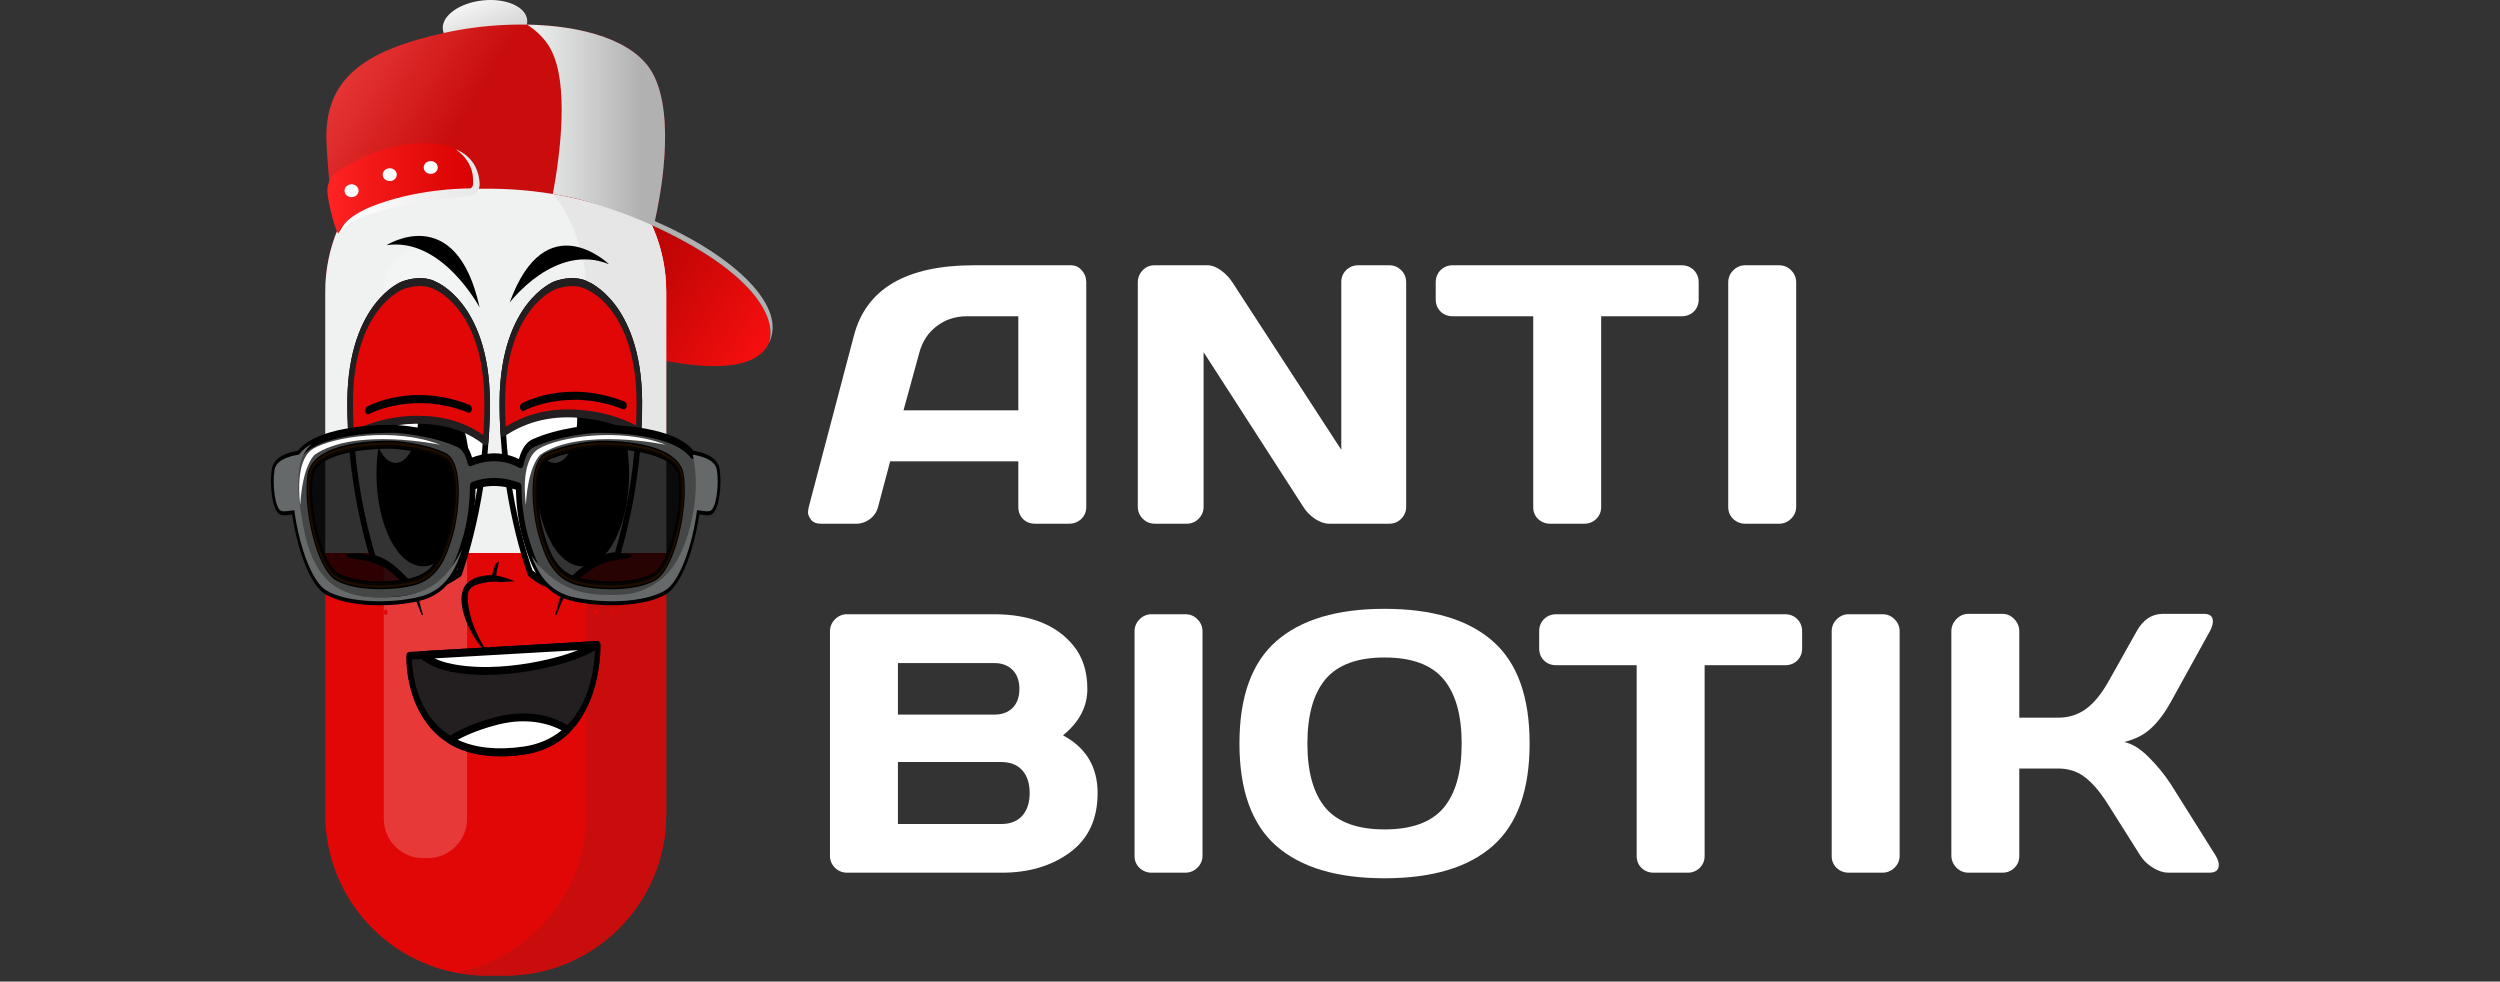 <svg width="163" height="64" viewBox="0 0 163 64" fill="none" xmlns="http://www.w3.org/2000/svg">
    <rect x="0" y="0" width="163" height="64" fill="#333333" stroke="none"/>
    <path
        d="M54.114 41.164C54.114 40.859 54.224 40.596 54.443 40.377C54.663 40.157 54.925 40.048 55.231 40.048H64.784C67.126 40.048 68.854 40.722 69.966 42.069C70.585 42.813 70.895 43.765 70.895 44.925C70.895 46.076 70.366 47.083 69.308 47.944C70.812 48.751 71.564 50.005 71.564 51.705C71.564 53.405 70.961 54.697 69.755 55.583C68.556 56.46 67.083 56.899 65.337 56.899H55.231C54.925 56.899 54.663 56.793 54.443 56.581C54.224 56.362 54.114 56.099 54.114 55.794V41.164ZM58.544 53.726H65.266C65.869 53.726 66.331 53.546 66.653 53.185C66.974 52.825 67.134 52.331 67.134 51.705C67.134 51.078 66.974 50.584 66.653 50.224C66.331 49.864 65.869 49.684 65.266 49.684H58.544V53.726ZM58.544 46.593H64.831C65.325 46.593 65.72 46.448 66.018 46.158C66.316 45.861 66.465 45.449 66.465 44.925C66.465 44.392 66.316 43.977 66.018 43.679C65.72 43.381 65.325 43.232 64.831 43.232H58.544V46.593Z"
        fill="white"/>
    <path
        d="M73.973 55.818V41.164C73.973 40.859 74.083 40.596 74.302 40.377C74.522 40.157 74.784 40.048 75.09 40.048H77.275C77.597 40.048 77.863 40.157 78.074 40.377C78.294 40.596 78.403 40.859 78.403 41.164V55.794C78.403 56.099 78.29 56.362 78.063 56.581C77.843 56.793 77.581 56.899 77.275 56.899H75.09C74.784 56.899 74.522 56.797 74.302 56.593C74.083 56.382 73.973 56.123 73.973 55.818Z"
        fill="white"/>
    <path
        d="M97.322 55.16C95.724 56.562 93.374 57.263 90.272 57.263C87.177 57.263 84.827 56.562 83.221 55.16C81.615 53.749 80.812 51.521 80.812 48.473C80.812 45.426 81.615 43.201 83.221 41.799C84.827 40.396 87.177 39.695 90.272 39.695C93.374 39.695 95.724 40.396 97.322 41.799C98.928 43.201 99.731 45.426 99.731 48.473C99.731 51.521 98.928 53.749 97.322 55.16ZM94.114 44.278C93.323 43.338 92.042 42.868 90.272 42.868C88.509 42.868 87.228 43.338 86.429 44.278C85.638 45.218 85.242 46.62 85.242 48.485C85.242 50.342 85.638 51.74 86.429 52.68C87.228 53.612 88.509 54.078 90.272 54.078C92.042 54.078 93.323 53.612 94.114 52.68C94.906 51.74 95.301 50.342 95.301 48.485C95.301 46.62 94.906 45.218 94.114 44.278Z"
        fill="white"/>
    <path
        d="M100.354 42.269V41.164C100.354 40.843 100.46 40.577 100.671 40.365C100.883 40.154 101.149 40.048 101.47 40.048H116.382C116.703 40.048 116.97 40.154 117.181 40.365C117.393 40.577 117.499 40.843 117.499 41.164V42.269C117.499 42.59 117.393 42.856 117.181 43.068C116.97 43.272 116.703 43.373 116.382 43.373H111.141V55.818C111.141 56.123 111.032 56.382 110.812 56.593C110.601 56.797 110.342 56.899 110.037 56.899H107.816C107.51 56.899 107.248 56.797 107.029 56.593C106.817 56.382 106.711 56.123 106.711 55.818V43.373H101.47C101.149 43.373 100.883 43.272 100.671 43.068C100.46 42.856 100.354 42.59 100.354 42.269Z"
        fill="white"/>
    <path
        d="M119.426 55.818V41.164C119.426 40.859 119.535 40.596 119.755 40.377C119.974 40.157 120.237 40.048 120.542 40.048H122.728C123.049 40.048 123.315 40.157 123.527 40.377C123.746 40.596 123.856 40.859 123.856 41.164V55.794C123.856 56.099 123.742 56.362 123.515 56.581C123.296 56.793 123.033 56.899 122.728 56.899H120.542C120.237 56.899 119.974 56.797 119.755 56.593C119.535 56.382 119.426 56.123 119.426 55.818Z"
        fill="white"/>
    <path
        d="M144.667 56.382C144.667 56.726 144.463 56.899 144.056 56.899H141.365C141.059 56.899 140.73 56.793 140.378 56.581C140.025 56.362 139.751 56.099 139.555 55.794L137.487 52.516C136.993 51.717 136.496 51.117 135.994 50.718C135.493 50.31 134.89 50.107 134.185 50.107H131.658V55.818C131.658 56.123 131.549 56.382 131.329 56.593C131.118 56.797 130.859 56.899 130.554 56.899H128.345C128.039 56.899 127.777 56.789 127.557 56.57C127.338 56.342 127.228 56.076 127.228 55.77V41.164C127.228 40.859 127.338 40.592 127.557 40.365C127.777 40.138 128.039 40.024 128.345 40.024H130.554C130.859 40.024 131.118 40.138 131.329 40.365C131.549 40.592 131.658 40.859 131.658 41.164V46.793H134.185C134.874 46.793 135.477 46.605 135.994 46.229C136.519 45.853 137.017 45.246 137.487 44.407L139.308 41.164C139.723 40.412 140.287 40.032 141 40.024H143.715C144.091 40.024 144.279 40.189 144.279 40.518C144.279 40.698 144.212 40.913 144.079 41.164L141.529 45.782C141.161 46.456 140.746 47.012 140.284 47.451C139.829 47.89 139.234 48.199 138.497 48.379C139.014 48.489 139.543 48.814 140.084 49.355C140.632 49.895 141.114 50.483 141.529 51.117L144.467 55.794C144.6 56.021 144.667 56.217 144.667 56.382Z"
        fill="white"/>
    <path
        d="M52.728 33.065L55.677 21.878C56.476 18.83 59.077 17.303 63.48 17.295H69.814C70.103 17.295 70.342 17.405 70.53 17.624C70.726 17.843 70.824 18.098 70.824 18.388V33.065C70.824 33.37 70.715 33.629 70.495 33.84C70.276 34.044 70.013 34.146 69.708 34.146H67.499C67.177 34.146 66.911 34.044 66.7 33.84C66.496 33.629 66.394 33.362 66.394 33.041V30.08H58.039L57.252 33.041C57.173 33.362 56.997 33.629 56.723 33.84C56.449 34.044 56.159 34.146 55.853 34.146H53.539C53.233 34.146 53.014 34.059 52.881 33.887C52.747 33.707 52.681 33.55 52.681 33.417C52.689 33.284 52.704 33.166 52.728 33.065ZM58.909 26.754H66.394V20.62H63.045C62.293 20.62 61.635 20.836 61.071 21.267C60.515 21.69 60.139 22.262 59.943 22.982L58.909 26.754Z"
        fill="white"/>
    <path
        d="M74.185 33.041V18.411C74.185 18.106 74.291 17.843 74.502 17.624C74.714 17.405 74.972 17.295 75.278 17.295H78.733C79.007 17.295 79.296 17.405 79.602 17.624C79.908 17.843 80.158 18.106 80.354 18.411L87.452 29.328V18.388C87.452 18.082 87.557 17.824 87.769 17.612C87.988 17.401 88.251 17.295 88.556 17.295H90.577C90.883 17.295 91.141 17.401 91.353 17.612C91.572 17.824 91.682 18.09 91.682 18.411V33.041C91.682 33.347 91.572 33.609 91.353 33.828C91.141 34.04 90.883 34.146 90.577 34.146H86.676C86.371 34.146 86.057 34.04 85.736 33.828C85.415 33.609 85.16 33.347 84.972 33.041L78.474 22.959V33.041C78.474 33.347 78.364 33.609 78.145 33.828C77.933 34.04 77.675 34.146 77.369 34.146H75.301C74.996 34.146 74.733 34.04 74.514 33.828C74.295 33.609 74.185 33.347 74.185 33.041Z"
        fill="white"/>
    <path
        d="M93.609 19.516V18.411C93.609 18.09 93.715 17.824 93.926 17.612C94.138 17.401 94.404 17.295 94.725 17.295H109.637C109.958 17.295 110.225 17.401 110.436 17.612C110.648 17.824 110.754 18.09 110.754 18.411V19.516C110.754 19.837 110.648 20.103 110.436 20.315C110.225 20.519 109.958 20.62 109.637 20.62H104.396V33.065C104.396 33.37 104.287 33.629 104.067 33.84C103.856 34.044 103.597 34.146 103.292 34.146H101.071C100.765 34.146 100.503 34.044 100.284 33.84C100.072 33.629 99.966 33.37 99.966 33.065V20.62H94.725C94.404 20.62 94.138 20.519 93.926 20.315C93.715 20.103 93.609 19.837 93.609 19.516Z"
        fill="white"/>
    <path
        d="M112.681 33.065V18.411C112.681 18.106 112.79 17.843 113.01 17.624C113.229 17.405 113.492 17.295 113.797 17.295H115.983C116.304 17.295 116.57 17.405 116.782 17.624C117.001 17.843 117.111 18.106 117.111 18.411V33.041C117.111 33.347 116.997 33.609 116.77 33.828C116.551 34.04 116.288 34.146 115.983 34.146H113.797C113.492 34.146 113.229 34.044 113.01 33.84C112.79 33.629 112.681 33.37 112.681 33.065Z"
        fill="white"/>
    <path
        d="M50.01 22.596C48.103 25.601 39.067 22.596 33.713 20.725C27.11 18.417 22.119 12.478 22.292 11.608C22.609 10.008 29.994 10.321 36.653 12.458C49.848 16.692 50.884 21.221 50.01 22.596Z"
        fill="url(#paint0_linear_102_1772)"/>
    <path
        d="M29.75 19.102C23.154 17.882 22.073 15.805 22.073 15.2C22.073 13.589 25.24 9.864 34.136 11.012C40.153 11.788 41.407 13.309 42.618 14.735C44.836 17.343 40.48 21.087 29.752 19.102H29.75Z"
        fill="#C10505"/>
    <g clip-path="url(#clip0_102_1772)">
        <path
            d="M43.436 53.098C43.436 58.902 38.733 63.606 32.936 63.606H31.706C25.909 63.606 21.206 58.902 21.206 53.098V19.015C21.206 13.212 25.909 8.508 31.706 8.508H32.936C38.733 8.508 43.436 13.212 43.436 19.015V53.098Z"
            fill="#E20707"/>
        <path
            d="M43.436 19.015C43.436 13.212 38.733 8.508 32.936 8.508H31.706C25.909 8.508 21.206 13.212 21.206 19.015V36.054H43.436V19.015Z"
            fill="#F0F1F1"/>
        <path
            d="M38.224 53.098C38.224 58.218 34.56 62.479 29.715 63.409C30.36 63.535 31.028 63.606 31.706 63.606H32.936C38.733 63.606 43.436 58.902 43.436 53.098V36.06H38.224V53.098Z"
            fill="#C90D0D"/>
        <path
            d="M32.936 8.508H31.706C31.361 8.508 31.028 8.524 30.694 8.557C30.36 8.59 30.032 8.639 29.715 8.699C34.56 9.629 38.224 13.89 38.224 19.01V36.049H43.436V19.015C43.436 13.212 38.733 8.508 32.936 8.508Z"
            fill="#E6E6E7"/>
        <path opacity="0.2"
              d="M27.593 16.16H27.889C29.305 16.16 30.453 17.308 30.453 18.725V53.382C30.453 54.799 29.305 55.948 27.889 55.948H27.588C26.171 55.948 25.023 54.799 25.023 53.382V18.725C25.023 17.308 26.171 16.154 27.593 16.154V16.16Z"
              fill="white"/>
    </g>
    <path
        d="M26.673 42.762L38.973 42.055C38.973 42.055 39.193 48.205 34.143 48.933C26.392 50.047 26.673 42.76 26.673 42.76V42.762Z"
        fill="#231F20"/>
    <path
        d="M32.601 49.311C30.484 49.311 28.876 48.583 27.81 47.139C26.412 45.249 26.488 42.847 26.492 42.748C26.496 42.614 26.573 42.509 26.667 42.504L38.967 41.796C39.067 41.796 39.151 41.901 39.157 42.043C39.159 42.106 39.328 48.45 34.163 49.194C33.616 49.274 33.094 49.314 32.601 49.314V49.311ZM26.859 43.01C26.879 43.632 27.034 45.377 28.066 46.77C29.301 48.435 31.338 49.075 34.125 48.674C38.416 48.057 38.77 43.478 38.792 42.322L26.859 43.007V43.01Z"
        fill="black"/>
    <path
        d="M29.464 43.553C31.32 43.914 33.409 43.737 35.228 43.365C36.515 43.101 37.894 42.691 38.917 42.06L27.535 42.714C27.992 43.123 28.744 43.411 29.466 43.553H29.464Z"
        fill="white"/>
    <path
        d="M31.665 44.007C30.929 44.007 30.173 43.95 29.438 43.805C28.603 43.643 27.874 43.325 27.435 42.93C27.366 42.87 27.334 42.754 27.356 42.643C27.378 42.535 27.447 42.455 27.525 42.45L38.907 41.796C38.991 41.793 39.073 41.876 39.093 41.998C39.113 42.12 39.069 42.242 38.987 42.293C38.089 42.848 36.831 43.291 35.252 43.615C34.279 43.814 33.004 44.004 31.665 44.004V44.007ZM28.323 42.927C28.664 43.084 29.063 43.211 29.488 43.294C31.521 43.692 33.716 43.41 35.2 43.106C36.156 42.91 36.99 42.671 37.692 42.39L28.323 42.927Z"
        fill="black"/>
    <path
        d="M35.823 47.019C35.027 46.775 34.105 46.709 33.247 46.829C32.599 46.919 31.972 47.099 31.384 47.297C30.689 47.533 30.017 47.821 29.456 48.181C29.422 48.204 29.39 48.227 29.357 48.247C30.45 48.901 31.984 49.242 34.143 48.932C35.396 48.753 36.324 48.236 37.012 47.565C36.669 47.34 36.27 47.153 35.823 47.016V47.019Z"
        fill="white"/>
    <path
        d="M32.617 49.31C31.316 49.31 30.201 49.034 29.287 48.488C29.221 48.449 29.177 48.358 29.175 48.255C29.175 48.153 29.213 48.059 29.279 48.017L29.381 47.948C29.897 47.616 30.538 47.323 31.344 47.047C32.068 46.8 32.667 46.65 33.231 46.573C34.115 46.451 35.049 46.519 35.863 46.769C36.314 46.908 36.727 47.099 37.09 47.334C37.15 47.374 37.19 47.457 37.196 47.548C37.202 47.642 37.172 47.73 37.118 47.784C36.332 48.551 35.338 49.026 34.163 49.196C33.622 49.273 33.108 49.313 32.619 49.313L32.617 49.31ZM29.844 48.233C30.985 48.773 32.423 48.92 34.125 48.679C35.095 48.54 35.933 48.181 36.619 47.616C36.362 47.48 36.084 47.366 35.787 47.272C35.009 47.033 34.115 46.968 33.267 47.087C32.719 47.164 32.136 47.312 31.43 47.55C30.805 47.764 30.282 47.988 29.844 48.233Z"
        fill="black"/>
    <path
        d="M28.329 18.602C28.329 18.602 27.585 18.133 26.262 18.602C26.262 18.602 22.872 19.892 22.829 26.162C22.799 30.815 23.814 34.717 24.339 36.428C25.051 36.63 25.53 36.997 26.003 37.446C26.274 37.705 26.539 37.98 26.775 38.293C27.637 38.389 28.716 38.213 29.939 37.355C29.939 37.355 31.799 32.432 31.759 26.159C31.717 19.887 28.327 18.599 28.327 18.599L28.329 18.602Z"
        fill="white"/>
    <path
        d="M27.2 38.577C27.054 38.577 26.907 38.568 26.763 38.551C26.721 38.545 26.683 38.523 26.653 38.483C26.454 38.221 26.216 37.96 25.903 37.662C25.434 37.212 24.981 36.874 24.305 36.684C24.247 36.667 24.197 36.61 24.173 36.533C23.589 34.64 22.617 30.778 22.647 26.162C22.669 22.828 23.633 20.884 24.437 19.841C25.313 18.704 26.177 18.366 26.214 18.352C27.503 17.897 28.273 18.292 28.389 18.357C28.505 18.405 29.323 18.764 30.153 19.841C30.957 20.884 31.922 22.828 31.944 26.162C31.986 32.426 30.121 37.431 30.103 37.483C30.085 37.531 30.057 37.568 30.023 37.593C29.085 38.25 28.138 38.58 27.2 38.58V38.577ZM26.853 38.042C27.83 38.133 28.82 37.838 29.806 37.161C30.031 36.53 31.615 31.886 31.577 26.165C31.537 20.176 28.413 18.903 28.281 18.852C28.273 18.849 28.263 18.843 28.255 18.84C28.243 18.832 27.537 18.417 26.306 18.855C26.175 18.903 23.052 20.176 23.014 26.168C22.984 30.59 23.898 34.311 24.471 36.203C25.197 36.431 25.686 36.832 26.107 37.232C26.412 37.522 26.653 37.784 26.855 38.042H26.853Z"
        fill="black"/>
    <path
        d="M30.64 30.889C30.64 34.22 29.275 36.923 27.593 36.923C25.911 36.923 24.546 34.222 24.546 30.889C24.546 27.555 25.911 24.855 27.593 24.855C29.275 24.855 30.64 27.555 30.64 30.889Z"
        fill="black"/>
    <path
        d="M27.256 27.296C27.256 28.89 26.603 30.184 25.797 30.184C24.991 30.184 24.337 28.89 24.337 27.296C24.337 25.701 24.991 24.408 25.797 24.408C26.603 24.408 27.256 25.701 27.256 27.296Z"
        fill="white"/>
    <path
        d="M38.389 36.967C38.961 36.572 39.592 36.277 40.228 36.251C40.765 34.463 41.715 30.666 41.685 26.161C41.643 19.889 38.253 18.601 38.253 18.601C38.253 18.601 37.509 18.132 36.186 18.601C36.186 18.601 32.796 19.891 32.754 26.161C32.714 32.434 34.574 37.357 34.574 37.357C34.574 37.357 35.49 38.255 36.97 38.312C37.343 37.709 37.906 37.3 38.389 36.967Z"
        fill="white"/>
    <path
        d="M36.97 38.571H36.966C35.448 38.511 34.51 37.607 34.472 37.567C34.448 37.545 34.428 37.513 34.414 37.476C34.396 37.425 32.531 32.423 32.573 26.156C32.595 22.822 33.56 20.878 34.364 19.835C35.24 18.698 36.104 18.36 36.14 18.345C37.511 17.862 38.295 18.34 38.327 18.36C38.337 18.36 39.201 18.698 40.078 19.835C40.882 20.878 41.846 22.822 41.868 26.156C41.898 30.672 40.958 34.481 40.394 36.351C40.366 36.445 40.302 36.504 40.232 36.507C39.693 36.53 39.099 36.76 38.47 37.195C37.968 37.542 37.451 37.925 37.108 38.477C37.074 38.534 37.024 38.565 36.972 38.565L36.97 38.571ZM34.714 37.175C34.891 37.328 35.695 37.974 36.892 38.048C37.275 37.474 37.8 37.084 38.309 36.734C38.943 36.297 39.544 36.05 40.104 36.001C40.659 34.12 41.531 30.467 41.503 26.164C41.463 20.176 38.339 18.902 38.207 18.851C38.173 18.834 37.467 18.414 36.232 18.851C36.102 18.9 32.978 20.173 32.938 26.164C32.9 31.931 34.51 36.604 34.714 37.175Z"
        fill="black"/>
    <path
        d="M41.018 30.889C41.018 34.22 39.652 36.923 37.97 36.923C36.288 36.923 34.923 34.222 34.923 30.889C34.923 27.555 36.288 24.855 37.97 24.855C39.652 24.855 41.018 27.555 41.018 30.889Z"
        fill="black"/>
    <path
        d="M37.633 27.296C37.633 28.89 36.98 30.184 36.174 30.184C35.368 30.184 34.714 28.89 34.714 27.296C34.714 25.701 35.368 24.408 36.174 24.408C36.98 24.408 37.633 25.701 37.633 27.296Z"
        fill="white"/>
    <path
        d="M25.201 15.987C25.201 15.987 29.75 13.071 31.272 20.051C31.272 20.051 28.828 15.436 25.201 15.987Z"
        fill="black"/>
    <path
        d="M39.705 17.226C39.705 17.226 35.583 13.233 33.227 19.733C33.227 19.733 36.2 15.788 39.705 17.226Z"
        fill="black"/>
    <path
        d="M32.352 37.526C32.355 37.509 32.356 37.492 32.358 37.472C32.361 37.446 32.362 37.423 32.367 37.398L32.37 37.367C32.374 37.338 32.367 37.389 32.37 37.361C32.379 37.31 32.389 37.261 32.399 37.213C32.419 37.119 32.445 37.031 32.465 36.938C32.485 36.849 32.505 36.761 32.525 36.673C32.529 36.653 32.525 36.636 32.523 36.619C32.463 36.653 32.399 36.693 32.338 36.736C32.316 36.781 32.296 36.827 32.274 36.875C32.236 36.96 32.206 37.051 32.176 37.142C32.15 37.224 32.126 37.31 32.106 37.398C32.098 37.432 32.092 37.466 32.086 37.5C31.963 37.495 31.839 37.497 31.713 37.514C31.302 37.571 30.863 37.659 30.506 37.983C29.594 38.816 30.382 40.675 30.891 41.499C31.148 41.914 31.478 42.358 31.853 42.602C31.474 42.105 31.155 41.505 30.911 40.88C30.759 40.49 30.636 40.058 30.56 39.629C30.53 39.459 30.5 39.237 30.506 39.029C30.494 38.796 30.52 38.577 30.628 38.43C30.855 38.123 31.296 38.057 31.591 37.992C31.95 37.91 32.32 37.912 32.687 37.952C32.978 37.927 33.271 37.912 33.563 37.904C33.156 37.745 32.761 37.588 32.352 37.526Z"
        fill="black"/>
    <path
        d="M41.162 36.124C40.683 36.022 40.158 36.096 39.683 36.206C39.163 36.329 38.658 36.562 38.189 36.897C37.714 37.238 37.265 37.67 36.906 38.23C36.748 38.477 36.601 38.739 36.499 39.04C36.389 39.364 36.324 39.714 36.214 40.041C36.188 40.12 36.284 40.117 36.306 40.06C36.535 39.464 36.739 38.887 37.092 38.412C37.463 37.912 37.896 37.502 38.359 37.196C38.774 36.92 39.215 36.738 39.665 36.616C40.144 36.485 40.635 36.465 41.112 36.337C41.164 36.323 41.258 36.147 41.162 36.127V36.124Z"
        fill="black"/>
    <path
        d="M22.619 36.124C23.098 36.022 23.623 36.096 24.099 36.206C24.618 36.329 25.123 36.562 25.594 36.897C26.067 37.238 26.518 37.67 26.877 38.23C27.036 38.477 27.182 38.739 27.284 39.04C27.395 39.364 27.459 39.714 27.569 40.041C27.597 40.12 27.499 40.117 27.477 40.06C27.248 39.464 27.044 38.887 26.691 38.412C26.32 37.912 25.887 37.502 25.424 37.196C25.009 36.92 24.568 36.738 24.119 36.616C23.639 36.485 23.148 36.465 22.671 36.337C22.619 36.323 22.525 36.147 22.621 36.127L22.619 36.124Z"
        fill="black"/>
    <path
        d="M33.082 28.035C34.803 26.978 36.671 26.788 38.52 27.063C39.576 27.22 40.643 27.541 41.635 28.106C41.669 27.475 41.687 26.827 41.683 26.162C41.641 19.89 38.251 18.602 38.251 18.602C38.251 18.602 37.507 18.133 36.184 18.602C36.184 18.602 32.794 19.892 32.751 26.162C32.747 26.864 32.77 27.546 32.808 28.212C32.898 28.152 32.99 28.092 33.08 28.035H33.082Z"
        fill="#E20707"/>
    <path
        d="M32.81 28.471C32.778 28.471 32.745 28.459 32.718 28.436C32.665 28.394 32.631 28.317 32.627 28.235C32.585 27.498 32.567 26.822 32.571 26.163C32.593 22.829 33.557 20.885 34.361 19.841C35.238 18.705 36.102 18.366 36.138 18.352C37.509 17.869 38.293 18.346 38.325 18.366C38.335 18.366 39.199 18.705 40.075 19.841C40.879 20.885 41.844 22.829 41.866 26.163C41.87 26.791 41.854 27.436 41.816 28.129C41.812 28.212 41.78 28.286 41.73 28.331C41.679 28.374 41.619 28.382 41.565 28.351C40.669 27.84 39.636 27.496 38.498 27.325C36.439 27.018 34.69 27.331 33.153 28.277C33.064 28.331 32.974 28.391 32.884 28.448C32.86 28.465 32.834 28.473 32.808 28.473L32.81 28.471ZM37.303 18.656C37.01 18.656 36.651 18.705 36.23 18.855C36.1 18.904 32.976 20.177 32.936 26.168C32.932 26.7 32.944 27.243 32.972 27.823C32.984 27.814 32.996 27.808 33.008 27.8C34.606 26.816 36.414 26.492 38.538 26.808C39.614 26.967 40.599 27.282 41.469 27.74C41.493 27.192 41.503 26.674 41.501 26.166C41.461 20.177 38.337 18.904 38.205 18.852C38.183 18.841 37.868 18.656 37.303 18.656Z"
        fill="#231F20"/>
    <path
        d="M23.587 28.102C25.087 27.479 26.725 27.252 28.283 27.428C29.462 27.562 30.64 27.968 31.669 28.787C31.731 27.945 31.769 27.07 31.763 26.163C31.721 19.89 28.331 18.603 28.331 18.603C28.331 18.603 27.587 18.134 26.264 18.603C26.264 18.603 22.873 19.893 22.831 26.163C22.825 26.942 22.851 27.695 22.898 28.426C23.124 28.306 23.355 28.195 23.585 28.102H23.587Z"
        fill="#E20707"/>
    <path
        d="M31.667 29.048C31.637 29.048 31.605 29.036 31.577 29.014C30.654 28.277 29.54 27.831 28.265 27.686C26.713 27.507 25.111 27.737 23.635 28.349C23.413 28.442 23.186 28.547 22.96 28.667C22.907 28.695 22.847 28.687 22.797 28.644C22.749 28.601 22.717 28.527 22.713 28.448C22.663 27.649 22.641 26.902 22.645 26.16C22.667 22.826 23.631 20.882 24.435 19.839C25.311 18.702 26.175 18.364 26.212 18.35C27.583 17.863 28.367 18.344 28.401 18.364C28.411 18.364 29.275 18.702 30.151 19.839C30.955 20.882 31.919 22.826 31.942 26.16C31.948 27.013 31.916 27.882 31.847 28.815C31.841 28.9 31.803 28.977 31.749 29.016C31.723 29.036 31.695 29.045 31.665 29.045L31.667 29.048ZM27.238 27.109C27.593 27.109 27.946 27.129 28.297 27.169C29.514 27.308 30.594 27.715 31.512 28.374C31.563 27.607 31.583 26.879 31.579 26.163C31.539 20.174 28.415 18.901 28.283 18.85C28.249 18.833 27.543 18.412 26.308 18.85C26.177 18.898 23.054 20.171 23.016 26.163C23.012 26.782 23.028 27.408 23.062 28.064C23.22 27.988 23.379 27.914 23.535 27.848C24.72 27.357 25.983 27.106 27.238 27.106V27.109Z"
        fill="#231F20"/>
    <path
        d="M34.087 26.805C34.015 26.805 33.944 26.742 33.916 26.64C33.878 26.506 33.925 26.355 34.019 26.304C34.137 26.236 36.962 24.695 40.733 26.191C40.829 26.23 40.888 26.372 40.859 26.509C40.833 26.645 40.733 26.728 40.635 26.688C36.99 25.247 34.181 26.77 34.153 26.785C34.131 26.796 34.109 26.802 34.087 26.802V26.805Z"
        fill="black"/>
    <path
        d="M23.986 27.02C23.912 27.02 23.844 26.958 23.816 26.855C23.778 26.722 23.824 26.571 23.918 26.52C24.036 26.452 26.861 24.911 30.633 26.406C30.729 26.446 30.787 26.588 30.759 26.725C30.733 26.861 30.633 26.944 30.534 26.904C26.889 25.463 24.081 26.986 24.052 27C24.03 27.012 24.008 27.017 23.986 27.017V27.02Z"
        fill="black"/>
    <g style="mix-blend-mode:color-burn">
        <path
            d="M38.862 38.04C38.862 38.114 38.82 38.173 38.768 38.173C38.716 38.173 38.674 38.114 38.674 38.04C38.674 37.966 38.716 37.906 38.768 37.906C38.82 37.906 38.862 37.966 38.862 38.04Z"
            fill="#E20707"/>
    </g>
    <g style="mix-blend-mode:color-burn">
        <path
            d="M38.231 39.032C38.231 39.109 38.187 39.168 38.134 39.168C38.082 39.168 38.038 39.106 38.038 39.032C38.038 38.958 38.082 38.895 38.134 38.895C38.187 38.895 38.231 38.958 38.231 39.032Z"
            fill="#E20707"/>
    </g>
    <g style="mix-blend-mode:color-burn">
        <path
            d="M38.971 39.918C38.971 40.015 38.914 40.095 38.846 40.095C38.778 40.095 38.722 40.015 38.722 39.918C38.722 39.822 38.778 39.742 38.846 39.742C38.914 39.742 38.971 39.822 38.971 39.918Z"
            fill="#E20707"/>
    </g>
    <g style="mix-blend-mode:color-burn">
        <path
            d="M39.995 37.886C39.995 37.983 39.939 38.062 39.871 38.062C39.803 38.062 39.746 37.983 39.746 37.886C39.746 37.789 39.803 37.71 39.871 37.71C39.939 37.71 39.995 37.789 39.995 37.886Z"
            fill="#E20707"/>
    </g>
    <g style="mix-blend-mode:color-burn">
        <path
            d="M40.649 38.608C40.649 38.733 40.577 38.833 40.49 38.833C40.404 38.833 40.332 38.73 40.332 38.608C40.332 38.486 40.404 38.384 40.49 38.384C40.577 38.384 40.649 38.486 40.649 38.608Z"
            fill="#E20707"/>
    </g>
    <g style="mix-blend-mode:color-burn">
        <path
            d="M40.807 39.39C40.807 39.455 40.769 39.509 40.723 39.509C40.677 39.509 40.639 39.455 40.639 39.39C40.639 39.325 40.677 39.27 40.723 39.27C40.769 39.27 40.807 39.325 40.807 39.39Z"
            fill="#E20707"/>
    </g>
    <g style="mix-blend-mode:color-burn">
        <path
            d="M40.077 39.873C40.077 39.947 40.035 40.006 39.983 40.006C39.931 40.006 39.889 39.947 39.889 39.873C39.889 39.799 39.931 39.739 39.983 39.739C40.035 39.739 40.077 39.799 40.077 39.873Z"
            fill="#E20707"/>
    </g>
    <g style="mix-blend-mode:color-burn">
        <path
            d="M39.353 38.83C39.353 38.904 39.311 38.964 39.259 38.964C39.207 38.964 39.165 38.904 39.165 38.83C39.165 38.756 39.207 38.696 39.259 38.696C39.311 38.696 39.353 38.756 39.353 38.83Z"
            fill="#E20707"/>
    </g>
    <g style="mix-blend-mode:color-burn">
        <path
            d="M25.133 38.04C25.133 38.114 25.175 38.173 25.227 38.173C25.279 38.173 25.321 38.114 25.321 38.04C25.321 37.966 25.279 37.906 25.227 37.906C25.175 37.906 25.133 37.966 25.133 38.04Z"
            fill="#E20707"/>
    </g>
    <g style="mix-blend-mode:color-burn">
        <path
            d="M25.767 39.032C25.767 39.109 25.811 39.168 25.863 39.168C25.915 39.168 25.959 39.106 25.959 39.032C25.959 38.958 25.915 38.895 25.863 38.895C25.811 38.895 25.767 38.958 25.767 39.032Z"
            fill="#E20707"/>
    </g>
    <g style="mix-blend-mode:color-burn">
        <path
            d="M25.025 39.918C25.025 40.015 25.081 40.095 25.149 40.095C25.217 40.095 25.273 40.015 25.273 39.918C25.273 39.822 25.217 39.742 25.149 39.742C25.081 39.742 25.025 39.822 25.025 39.918Z"
            fill="#E20707"/>
    </g>
    <g style="mix-blend-mode:color-burn">
        <path
            d="M24.002 37.886C24.002 37.983 24.058 38.062 24.127 38.062C24.195 38.062 24.251 37.983 24.251 37.886C24.251 37.789 24.195 37.71 24.127 37.71C24.058 37.71 24.002 37.789 24.002 37.886Z"
            fill="#E20707"/>
    </g>
    <g style="mix-blend-mode:color-burn">
        <path
            d="M23.347 38.608C23.347 38.733 23.417 38.833 23.505 38.833C23.593 38.833 23.663 38.73 23.663 38.608C23.663 38.486 23.591 38.384 23.505 38.384C23.419 38.384 23.347 38.486 23.347 38.608Z"
            fill="#E20707"/>
    </g>
    <g style="mix-blend-mode:color-burn">
        <path
            d="M23.19 39.39C23.19 39.455 23.228 39.509 23.274 39.509C23.321 39.509 23.359 39.455 23.359 39.39C23.359 39.325 23.321 39.27 23.274 39.27C23.228 39.27 23.19 39.325 23.19 39.39Z"
            fill="#E20707"/>
    </g>
    <g style="mix-blend-mode:color-burn">
        <path
            d="M23.918 39.873C23.918 39.947 23.96 40.006 24.012 40.006C24.065 40.006 24.107 39.947 24.107 39.873C24.107 39.799 24.065 39.739 24.012 39.739C23.96 39.739 23.918 39.799 23.918 39.873Z"
            fill="#E20707"/>
    </g>
    <g style="mix-blend-mode:color-burn">
        <path
            d="M24.644 38.83C24.644 38.904 24.686 38.964 24.738 38.964C24.79 38.964 24.832 38.904 24.832 38.83C24.832 38.756 24.79 38.696 24.738 38.696C24.686 38.696 24.644 38.756 24.644 38.83Z"
            fill="#E20707"/>
    </g>
    <path
        d="M46.738 30.634C46.631 29.975 45.719 29.722 45.15 29.645C43.774 27.8 38.834 27.959 38.834 27.959C38.834 27.959 36.483 28.096 34.75 28.9C34.333 29.093 34.081 29.602 33.944 30.265C32.619 29.517 31.334 29.855 30.664 30.14C30.522 29.54 30.275 29.082 29.887 28.9C28.154 28.096 25.802 27.959 25.802 27.959C25.802 27.959 20.862 27.8 19.487 29.645C18.92 29.722 18.005 29.975 17.899 30.634C17.745 31.592 17.935 33.152 18.326 33.306C18.563 33.397 18.914 33.28 19.192 33.266C19.489 35.568 20.329 37.947 21.285 38.507C22.661 39.314 25.456 39.38 27.352 38.911C29.247 38.439 29.864 36.827 30.386 35.014C30.634 34.15 30.829 32.857 30.823 31.677C31.992 31.217 33.142 31.478 33.818 31.723C33.818 32.891 34.011 34.161 34.255 35.014C34.776 36.827 35.392 38.439 37.288 38.911C39.183 39.38 41.98 39.314 43.353 38.507C44.31 37.947 45.15 35.565 45.447 33.266C45.725 33.28 46.076 33.397 46.313 33.306C46.703 33.155 46.894 31.592 46.74 30.634H46.738ZM29.377 34.75C28.952 36.227 28.451 37.541 26.905 37.924C25.361 38.308 23.082 38.254 21.963 37.595C20.842 36.938 19.916 33.215 20.225 31.026C20.534 28.838 25.644 29 25.644 29C25.644 29 27.559 29.111 28.972 29.767C30.035 30.259 29.802 33.272 29.377 34.75ZM42.674 37.595C41.553 38.251 39.275 38.305 37.732 37.924C36.188 37.541 35.685 36.227 35.26 34.75C34.834 33.272 34.604 30.262 35.665 29.767C37.076 29.113 38.993 29 38.993 29C38.993 29 44.103 28.835 44.412 31.026C44.721 33.218 43.794 36.938 42.674 37.595Z"
        fill="#454646"/>
    <path
        d="M39.889 39.462C38.951 39.462 38.014 39.356 37.256 39.169C35.261 38.674 34.618 36.969 34.087 35.116C33.824 34.206 33.656 33.004 33.638 31.93C32.956 31.702 31.994 31.538 31.005 31.881C30.989 32.956 30.817 34.203 30.556 35.116C30.023 36.969 29.381 38.674 27.386 39.169C25.544 39.626 22.661 39.598 21.219 38.751C20.189 38.146 19.361 35.718 19.048 33.544C19.01 33.55 18.97 33.556 18.932 33.561C18.707 33.595 18.477 33.632 18.282 33.558C17.745 33.351 17.56 31.608 17.725 30.58C17.857 29.761 18.811 29.488 19.411 29.4C20.882 27.567 25.606 27.698 25.808 27.706C25.909 27.712 28.208 27.854 29.945 28.658C30.32 28.832 30.598 29.227 30.779 29.829C31.458 29.573 32.617 29.332 33.834 29.932C34.011 29.275 34.307 28.837 34.696 28.655C36.432 27.851 38.732 27.709 38.828 27.703C39.033 27.701 43.76 27.567 45.23 29.397C45.829 29.488 46.786 29.761 46.916 30.577C47.082 31.606 46.898 33.348 46.359 33.556C46.166 33.629 45.934 33.595 45.709 33.558C45.669 33.553 45.631 33.547 45.593 33.541C45.28 35.713 44.452 38.143 43.422 38.748C42.573 39.246 41.226 39.462 39.887 39.462H39.889ZM32.194 31.162C32.836 31.162 33.417 31.31 33.862 31.472C33.942 31.5 33.998 31.606 33.998 31.722C33.998 32.765 34.165 34.019 34.422 34.917C34.933 36.696 35.504 38.205 37.317 38.657C39.109 39.103 41.9 39.081 43.281 38.271C44.103 37.788 44.955 35.619 45.264 33.223C45.28 33.095 45.36 33.001 45.45 33.01C45.545 33.015 45.647 33.03 45.749 33.047C45.94 33.075 46.136 33.106 46.262 33.058C46.479 32.976 46.715 31.671 46.559 30.696C46.501 30.332 45.928 30.017 45.134 29.909C45.094 29.903 45.056 29.878 45.025 29.838C43.72 28.087 38.886 28.221 38.838 28.224C38.818 28.224 36.495 28.368 34.808 29.15C34.484 29.301 34.253 29.701 34.121 30.341C34.107 30.412 34.071 30.469 34.025 30.5C33.978 30.531 33.924 30.534 33.876 30.509C32.593 29.787 31.344 30.122 30.714 30.389C30.62 30.429 30.52 30.355 30.49 30.224C30.354 29.653 30.131 29.289 29.828 29.15C28.14 28.366 25.817 28.224 25.794 28.224C25.748 28.218 20.916 28.087 19.611 29.838C19.581 29.878 19.543 29.903 19.503 29.909C18.709 30.017 18.136 30.335 18.078 30.696C17.921 31.671 18.158 32.976 18.374 33.058C18.501 33.106 18.697 33.075 18.887 33.047C18.99 33.03 19.092 33.015 19.186 33.01C19.285 33.013 19.357 33.095 19.373 33.223C19.681 35.619 20.534 37.79 21.356 38.271C22.737 39.081 25.528 39.103 27.32 38.657C29.133 38.208 29.704 36.696 30.215 34.917C30.478 34.005 30.644 32.734 30.638 31.68C30.638 31.563 30.692 31.461 30.773 31.43C31.26 31.236 31.743 31.165 32.194 31.165V31.162ZM24.788 38.419C23.691 38.419 22.589 38.242 21.893 37.833C20.638 37.097 19.736 33.178 20.046 30.975C20.375 28.638 25.107 28.721 25.648 28.741C25.73 28.746 27.609 28.86 29.028 29.52C29.327 29.659 29.554 29.963 29.706 30.426C30.113 31.674 29.858 33.76 29.548 34.846C29.108 36.369 28.579 37.77 26.939 38.18C26.32 38.333 25.556 38.419 24.79 38.419H24.788ZM25.325 29.255C23.782 29.255 20.618 29.568 20.405 31.077C20.107 33.192 21.035 36.77 22.033 37.355C23.154 38.012 25.418 38.029 26.875 37.668C28.335 37.304 28.796 36.088 29.209 34.65C29.54 33.496 29.698 31.634 29.375 30.645C29.267 30.312 29.116 30.105 28.916 30.014C27.545 29.377 25.656 29.261 25.638 29.261C25.544 29.258 25.439 29.255 25.325 29.255ZM39.849 38.419C39.083 38.419 38.319 38.333 37.7 38.18C36.057 37.773 35.528 36.369 35.091 34.846C34.778 33.763 34.524 31.674 34.931 30.429C35.083 29.966 35.31 29.659 35.608 29.522C37.028 28.863 38.906 28.749 38.985 28.744C39.528 28.727 44.261 28.641 44.59 30.978C44.901 33.18 43.999 37.1 42.744 37.836C42.048 38.245 40.945 38.421 39.849 38.421V38.419ZM39.311 29.255C39.197 29.255 39.091 29.255 38.997 29.261C38.981 29.261 37.092 29.377 35.723 30.014C35.522 30.108 35.372 30.312 35.264 30.648C34.941 31.64 35.099 33.499 35.43 34.653C35.843 36.088 36.304 37.307 37.764 37.671C39.221 38.032 41.485 38.015 42.605 37.358C43.604 36.773 44.532 33.194 44.233 31.08C44.021 29.571 40.861 29.258 39.313 29.258L39.311 29.255Z"
        fill="black"/>
    <g style="mix-blend-mode:multiply">
        <path
            d="M46.738 30.634C46.633 29.98 45.735 29.727 45.166 29.648C45.462 30.921 45.408 32.35 45.156 33.629C44.841 35.221 44.225 36.841 43.195 37.702C42.419 38.35 41.499 38.725 40.599 38.768C39.498 38.822 38.343 38.819 37.275 38.396C36.306 38.015 35.352 37.273 34.648 36.23C35.131 37.512 35.833 38.549 37.288 38.91C39.183 39.379 41.98 39.314 43.353 38.507C44.31 37.947 45.15 35.565 45.447 33.266C45.725 33.28 46.076 33.396 46.313 33.305C46.703 33.155 46.894 31.591 46.74 30.634H46.738Z"
            fill="#65696A"/>
    </g>
    <g style="mix-blend-mode:multiply">
        <path
            d="M28.347 38.087C27.224 38.868 25.909 38.959 24.678 38.948C23.739 38.939 22.749 38.82 21.885 38.254C21.043 37.703 20.431 36.734 20.067 35.537C19.888 34.955 19.77 34.335 19.672 33.715C19.555 32.985 19.427 32.237 19.441 31.484C19.453 30.828 19.535 30.066 19.84 29.543C19.968 29.324 20.123 29.145 20.277 28.969C19.958 29.156 19.686 29.381 19.487 29.645C18.92 29.722 18.005 29.975 17.899 30.634C17.745 31.592 17.935 33.153 18.326 33.306C18.563 33.397 18.914 33.28 19.192 33.266C19.489 35.568 20.329 37.947 21.285 38.507C22.661 39.314 25.456 39.38 27.352 38.911C28.972 38.51 29.658 37.274 30.147 35.79C29.676 36.739 29.09 37.566 28.347 38.087Z"
            fill="#65696A"/>
    </g>
    <g style="mix-blend-mode:screen" opacity="0.3">
        <path
            d="M39.853 38.324C39.101 38.324 38.341 38.239 37.714 38.083C36.106 37.685 35.586 36.306 35.155 34.808C34.849 33.74 34.596 31.688 34.995 30.468C35.137 30.031 35.352 29.741 35.633 29.613C37.044 28.959 38.971 28.84 38.991 28.84C38.993 28.84 39.081 28.837 39.235 28.837C39.721 28.837 40.972 28.865 42.122 29.138C43.594 29.488 44.402 30.11 44.526 30.994C44.677 32.066 44.55 33.541 44.187 34.942C43.81 36.397 43.275 37.42 42.72 37.747C42.092 38.117 41.048 38.327 39.855 38.327L39.853 38.324ZM39.233 29.161C39.083 29.161 38.997 29.161 38.997 29.161C38.981 29.161 37.082 29.28 35.703 29.92C35.486 30.019 35.318 30.249 35.203 30.605C34.873 31.619 35.031 33.512 35.368 34.686C35.789 36.15 36.258 37.392 37.754 37.761C38.369 37.915 39.115 37.997 39.855 37.997C41.02 37.997 42.032 37.795 42.634 37.443C43.676 36.832 44.612 33.251 44.304 31.057C44.202 30.329 43.434 29.778 42.086 29.456C40.953 29.186 39.717 29.158 39.237 29.158L39.233 29.161ZM24.786 38.324C23.593 38.324 22.549 38.114 21.921 37.744C21.364 37.417 20.83 36.397 20.453 34.939C20.091 33.538 19.964 32.063 20.115 30.991C20.239 30.107 21.049 29.482 22.518 29.135C23.669 28.862 24.922 28.834 25.405 28.834C25.56 28.834 25.646 28.834 25.646 28.834C25.668 28.834 27.597 28.953 29.006 29.607C29.285 29.738 29.5 30.025 29.642 30.463C30.041 31.685 29.788 33.737 29.482 34.803C29.05 36.3 28.531 37.676 26.923 38.077C26.296 38.233 25.536 38.319 24.784 38.319L24.786 38.324ZM25.405 29.161C24.926 29.161 23.689 29.189 22.557 29.459C21.207 29.778 20.441 30.332 20.339 31.059C20.03 33.254 20.965 36.835 22.007 37.446C22.609 37.798 23.621 38 24.786 38C25.526 38 26.272 37.915 26.887 37.764C28.381 37.395 28.852 36.153 29.273 34.689C29.61 33.515 29.768 31.622 29.437 30.608C29.321 30.255 29.155 30.025 28.938 29.923C27.557 29.283 25.662 29.164 25.642 29.164C25.642 29.164 25.556 29.164 25.407 29.164L25.405 29.161Z"
            fill="#5E2C00"/>
    </g>
    <g style="mix-blend-mode:screen">
        <path
            d="M34.289 32.924C34.289 32.924 33.85 30.053 35.111 29.269C36.372 28.484 40.478 27.834 43.401 28.999C43.401 28.999 37.862 27.834 35.225 29.65C35.225 29.65 34.423 30.326 34.289 32.927V32.924Z"
            fill="white"/>
    </g>
    <g style="mix-blend-mode:screen">
        <path
            d="M19.579 32.924C19.579 32.924 19.14 30.053 20.401 29.269C21.662 28.484 25.768 27.834 28.692 28.999C28.692 28.999 23.152 27.834 20.515 29.65C20.515 29.65 19.714 30.326 19.579 32.927V32.924Z"
            fill="white"/>
    </g>
    <path opacity="0.8"
          d="M29.377 34.75C28.952 36.227 28.451 37.541 26.905 37.924C25.361 38.308 23.082 38.254 21.963 37.595C20.842 36.938 19.916 33.215 20.225 31.026C20.534 28.838 25.644 29 25.644 29C25.644 29 27.559 29.111 28.972 29.767C30.035 30.259 29.802 33.272 29.377 34.75Z"
          fill="black"/>
    <path opacity="0.8"
          d="M42.674 37.595C41.553 38.251 39.276 38.305 37.732 37.925C36.188 37.541 35.685 36.228 35.26 34.75C34.835 33.272 34.604 30.262 35.665 29.767C37.076 29.114 38.993 29 38.993 29C38.993 29 44.103 28.835 44.412 31.026C44.721 33.218 43.794 36.938 42.674 37.595Z"
          fill="black"/>
    <path
        d="M34.371 1.292C34.469 2.159 33.319 3.003 31.8 3.173C30.281 3.345 28.972 2.78 28.873 1.913C28.775 1.045 29.925 0.203 31.444 0.031C32.963 -0.141 34.273 0.424 34.371 1.29V1.292Z"
        fill="url(#paint1_linear_102_1772)"/>
    <path
        d="M28.969 2.143C23.887 3.271 21.063 5.04 21.29 9.39C21.517 13.74 22.073 15.2 22.073 15.2C23.22 13.007 30.872 11.237 38.003 13.061C42.709 14.265 42.617 14.734 42.617 14.734C42.617 14.734 44.322 8.092 42.574 4.817C40.826 1.543 34.05 1.012 28.967 2.143H28.969Z"
        fill="url(#paint2_linear_102_1772)"/>
    <path
        d="M29.719 9.734C28.764 9.244 27.572 9.282 26.524 9.417C25.34 9.57 24.176 9.972 23.145 10.516C22.236 10.996 21.409 11.35 21.343 12.378C21.314 12.829 21.76 14.781 22.044 15.225C22.938 13.081 28.022 12.635 30.628 12.53C30.893 12.519 31.055 12.252 31.06 12.018C31.077 11.078 30.644 10.209 29.72 9.734H29.719Z"
        fill="url(#paint3_linear_102_1772)"/>
    <path
        d="M23.381 12.435C23.381 12.666 23.175 12.853 22.923 12.853C22.671 12.853 22.465 12.666 22.465 12.435C22.465 12.204 22.671 12.017 22.923 12.017C23.175 12.017 23.381 12.204 23.381 12.435Z"
        fill="white"/>
    <path
        d="M25.869 11.388C25.869 11.619 25.664 11.806 25.412 11.806C25.159 11.806 24.954 11.619 24.954 11.388C24.954 11.157 25.159 10.97 25.412 10.97C25.664 10.97 25.869 11.157 25.869 11.388Z"
        fill="white"/>
    <path
        d="M28.541 10.919C28.541 11.15 28.335 11.338 28.083 11.338C27.831 11.338 27.625 11.15 27.625 10.919C27.625 10.689 27.831 10.501 28.083 10.501C28.335 10.501 28.541 10.689 28.541 10.919Z"
        fill="white"/>
    <path
        d="M22.186 15.384C22.171 15.386 22.198 15.12 22.204 15.095C22.241 14.934 22.322 14.789 22.419 14.657C22.618 14.389 22.892 14.179 23.172 14.001C23.782 13.613 24.472 13.347 25.158 13.131C26.615 12.671 28.153 12.416 29.677 12.318C29.873 12.305 30.07 12.297 30.266 12.291C30.358 12.287 30.451 12.285 30.541 12.285C30.593 12.285 30.654 12.293 30.7 12.266C30.813 12.2 30.843 12.068 30.846 11.949C30.85 11.754 30.846 11.56 30.813 11.367C30.691 10.672 30.278 10.14 29.719 9.735C30.284 9.968 30.747 10.357 31.015 10.915C31.168 11.232 31.257 11.591 31.27 11.944C31.286 12.226 31.188 12.513 30.944 12.674C30.819 12.758 30.682 12.772 30.537 12.787C30.336 12.806 30.136 12.822 29.936 12.844C29.555 12.885 29.175 12.932 28.795 12.985C28.034 13.09 27.275 13.212 26.521 13.36C25.66 13.529 24.798 13.723 23.969 14.011C23.304 14.241 22.324 14.593 22.186 15.384Z"
        fill="url(#paint4_linear_102_1772)"/>
    <path
        d="M42.694 14.413C43.007 13.048 44.094 7.664 42.575 4.818C41.409 2.634 38.01 1.671 34.367 1.605C35.04 2.044 35.572 2.578 35.912 3.216C37.115 5.471 36.529 10.027 36.047 12.648C36.689 12.757 37.346 12.879 38.003 13.062C40.311 13.706 42.144 14.509 42.145 14.521C49.746 17.903 50.666 21.117 50.106 22.413C51.384 20.046 47.994 16.737 42.694 14.413Z"
        fill="url(#paint5_linear_102_1772)"/>
    <defs>
        <linearGradient id="paint0_linear_102_1772" x1="37.472" y1="17.447" x2="50.165" y2="25.334"
                        gradientUnits="userSpaceOnUse">
            <stop stop-color="#A50000"/>
            <stop offset="0.98" stop-color="#FF1010"/>
        </linearGradient>
        <linearGradient id="paint1_linear_102_1772" x1="30.716" y1="-0.754" x2="32.15" y2="2.975"
                        gradientUnits="userSpaceOnUse">
            <stop stop-color="white"/>
            <stop offset="1" stop-color="#CECECE"/>
        </linearGradient>
        <linearGradient id="paint2_linear_102_1772" x1="22.386" y1="3.529" x2="29.915" y2="8.191"
                        gradientUnits="userSpaceOnUse">
            <stop stop-color="#E83939"/>
            <stop offset="1" stop-color="#C90D0D"/>
        </linearGradient>
        <linearGradient id="paint3_linear_102_1772" x1="21.342" y1="12.276" x2="31.06" y2="12.276"
                        gradientUnits="userSpaceOnUse">
            <stop stop-color="#FF2323"/>
            <stop offset="1" stop-color="#D80000"/>
        </linearGradient>
        <linearGradient id="paint4_linear_102_1772" x1="21.889" y1="12.558" x2="31.356" y2="12.558"
                        gradientUnits="userSpaceOnUse">
            <stop stop-color="white"/>
            <stop offset="1" stop-color="#E7E7E7"/>
        </linearGradient>
        <linearGradient id="paint5_linear_102_1772" x1="34.367" y1="12.009" x2="50.376" y2="12.009"
                        gradientUnits="userSpaceOnUse">
            <stop stop-color="#F0F1F1"/>
            <stop offset="0.467" stop-color="#B1B1B1"/>
        </linearGradient>
        <clipPath id="clip0_102_1772">
            <rect width="22.23" height="55.098" fill="white" transform="translate(21.206 8.508)"/>
        </clipPath>
    </defs>
</svg>
